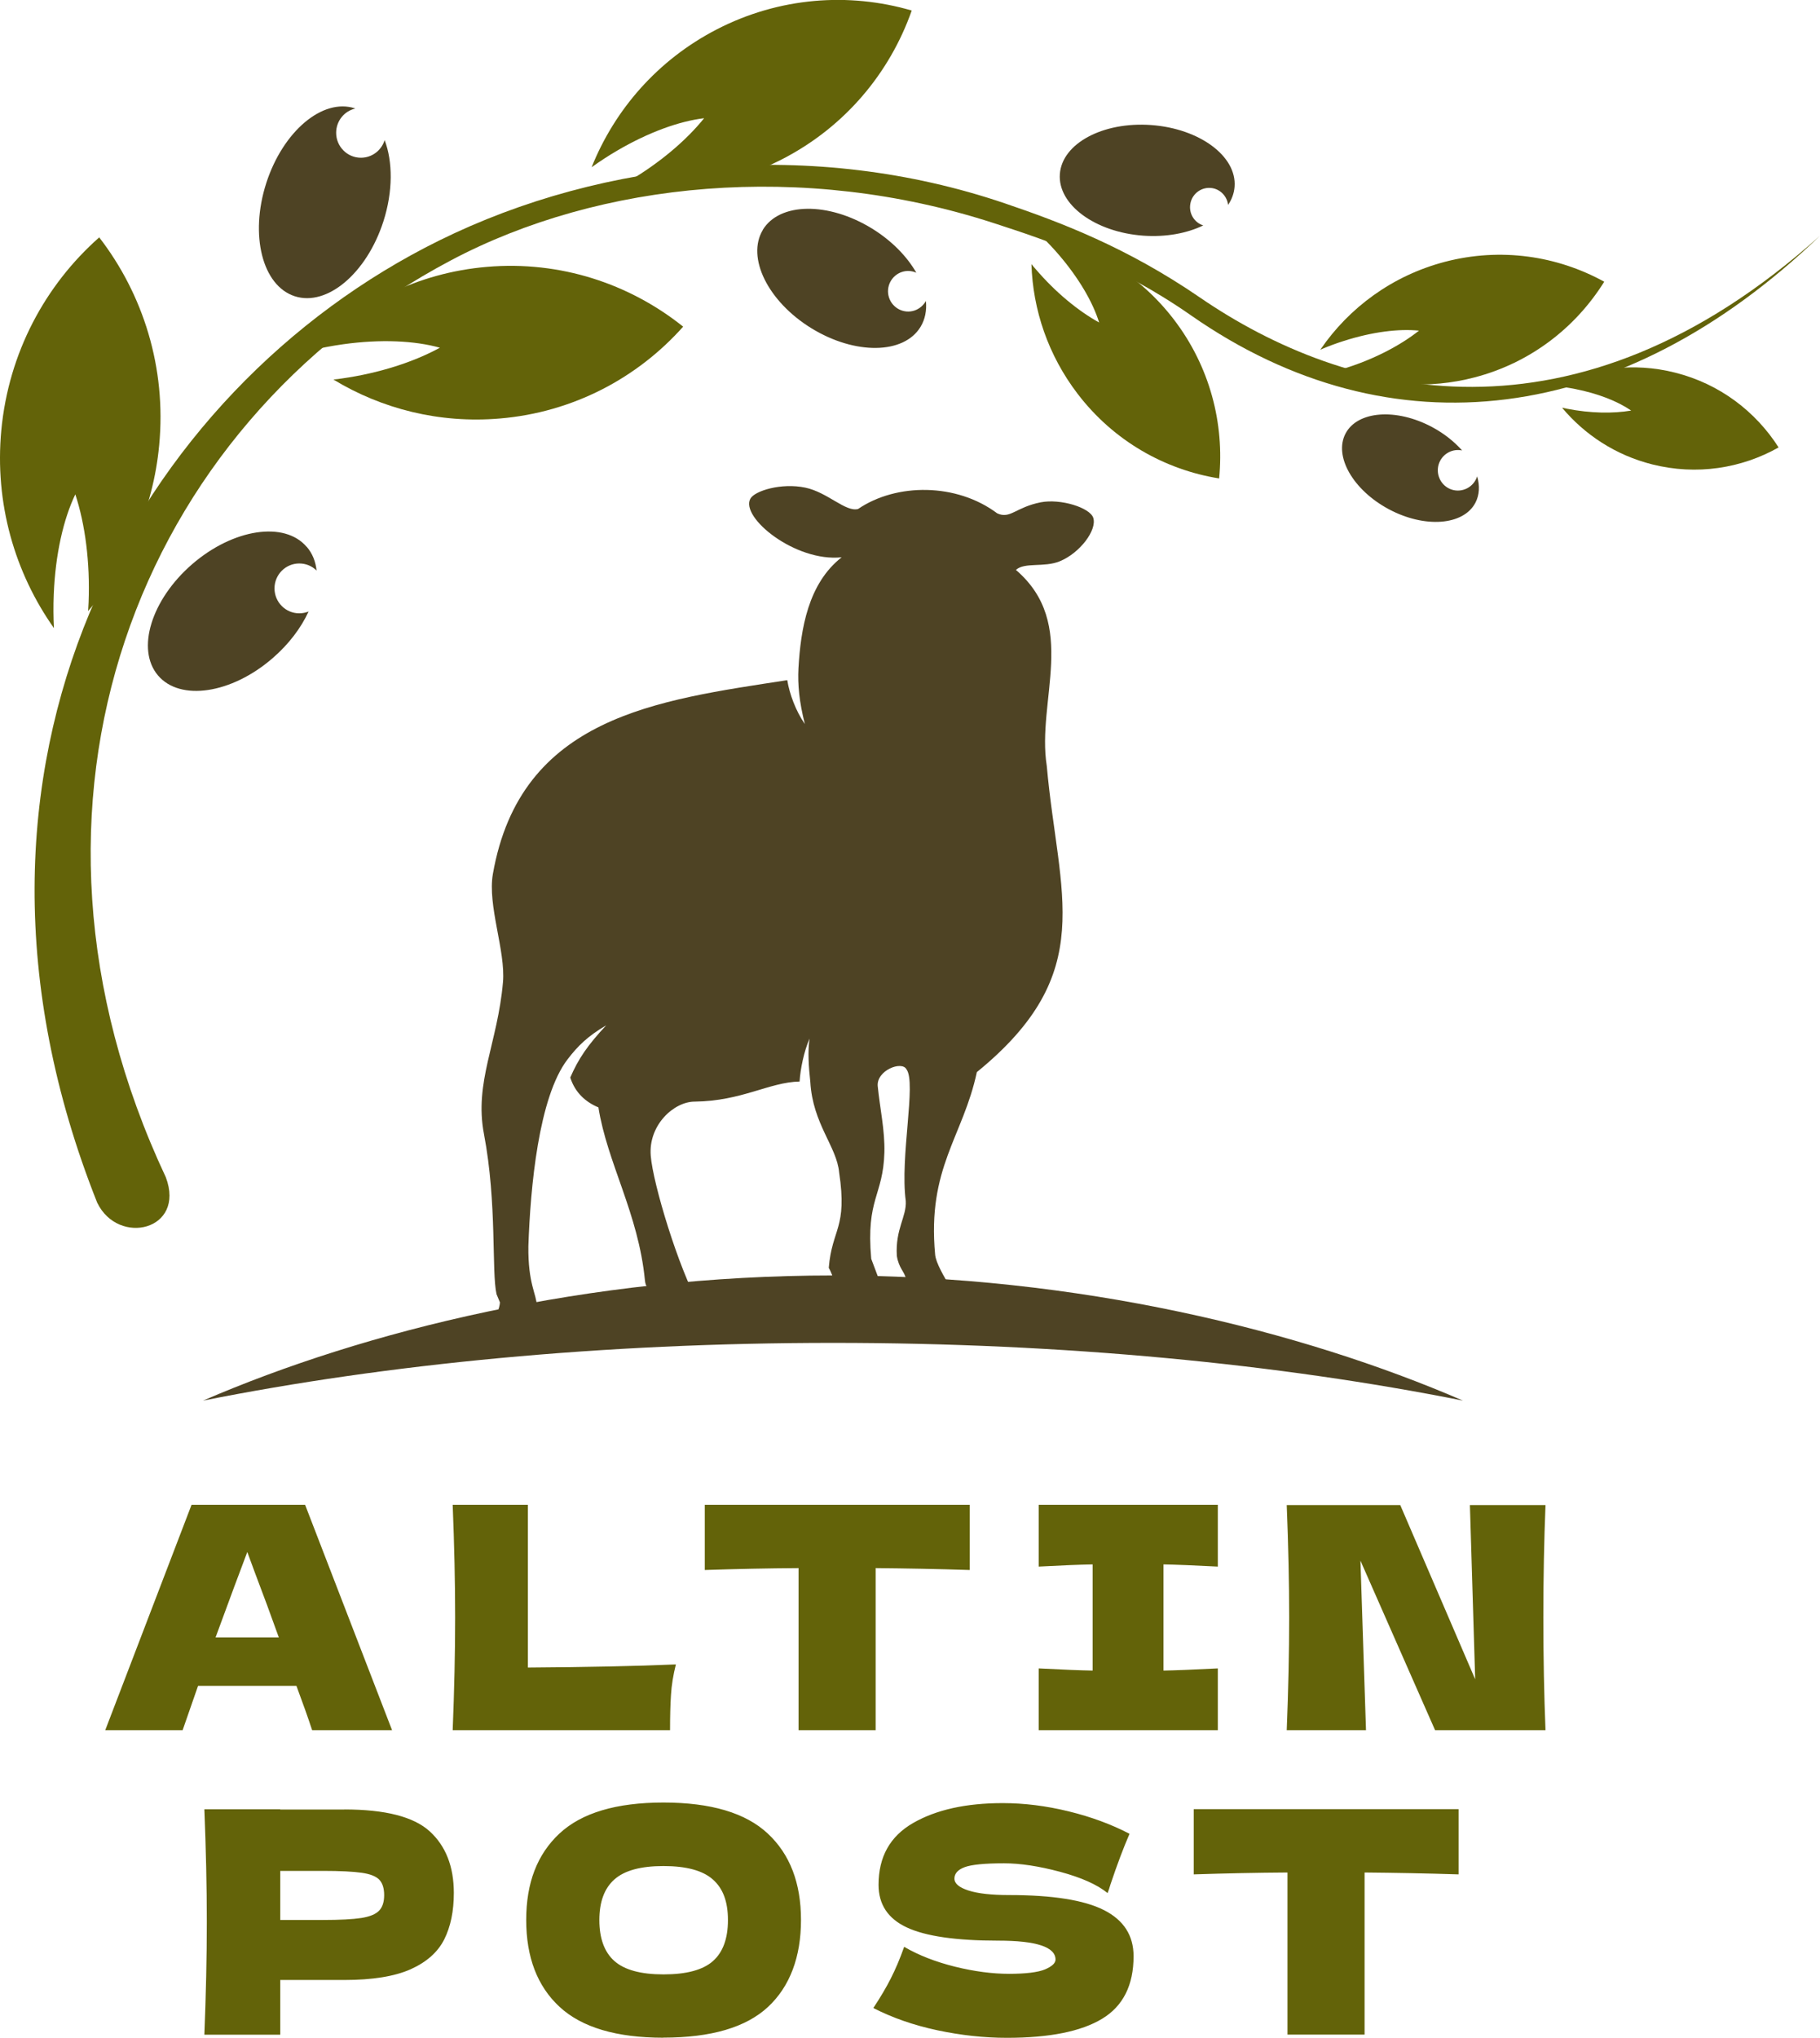 <?xml version="1.0" encoding="UTF-8"?> <svg xmlns="http://www.w3.org/2000/svg" width="126" height="141" viewBox="0 0 126 141" fill="none"> <g clip-path="url(#clip0_453_103)"> <path fill-rule="evenodd" clip-rule="evenodd" d="M21.61 119.721C21.343 118.908 20.978 117.878 20.522 116.652H13.712L12.643 119.721H7.286L13.262 104.123H21.122L27.143 119.721H21.617H21.61ZM19.303 113.3C18.763 111.798 18.209 110.289 17.635 108.787L17.12 107.39C16.625 108.695 15.889 110.663 14.924 113.3H19.303ZM36.547 115.386C40.673 115.359 44.088 115.287 46.792 115.169C46.61 115.897 46.492 116.599 46.453 117.275C46.408 117.95 46.388 118.764 46.388 119.721H31.34C31.451 116.94 31.51 114.343 31.51 111.922C31.51 109.502 31.451 106.904 31.34 104.123H36.547V115.386ZM67.132 108.636C64.897 108.564 62.726 108.525 60.621 108.505V119.721H55.284V108.505C53.166 108.518 51.002 108.564 48.793 108.636V104.123H67.132V108.636ZM84.311 108.4C82.616 108.315 81.365 108.262 80.55 108.249V115.596C81.378 115.582 82.629 115.53 84.311 115.445V119.721H71.909V115.445C73.545 115.53 74.789 115.582 75.643 115.596V108.249C74.789 108.262 73.545 108.315 71.909 108.4V104.123H84.311V108.4ZM106.996 104.143C106.899 106.563 106.847 109.154 106.847 111.922C106.847 114.69 106.899 117.301 106.996 119.721H99.352L94.184 107.987L94.569 119.721H89.081C89.192 116.94 89.251 114.343 89.251 111.922C89.251 109.502 89.192 106.924 89.081 104.143H96.941L102.128 116.199L101.763 104.143H106.996Z" fill="#636309"></path> <path fill-rule="evenodd" clip-rule="evenodd" d="M23.839 125.205C26.674 125.205 28.642 125.71 29.75 126.72C30.858 127.731 31.419 129.154 31.419 130.984C31.419 132.243 31.197 133.313 30.754 134.198C30.311 135.077 29.535 135.766 28.427 136.264C27.319 136.756 25.788 137.005 23.839 137.005H19.401V140.79H14.148C14.259 138.009 14.318 135.412 14.318 132.991C14.318 130.571 14.259 127.973 14.148 125.192H19.401V125.212H23.839V125.205ZM22.347 132.853C23.526 132.853 24.413 132.807 25.006 132.716C25.599 132.624 26.009 132.453 26.244 132.211C26.479 131.968 26.596 131.607 26.596 131.135C26.596 130.663 26.485 130.308 26.264 130.072C26.042 129.836 25.638 129.672 25.045 129.587C24.452 129.502 23.552 129.456 22.347 129.456H19.401V132.853H22.347ZM45.932 141C42.673 141 40.275 140.285 38.737 138.862C37.199 137.438 36.43 135.431 36.43 132.853C36.43 130.276 37.193 128.314 38.724 126.878C40.256 125.448 42.654 124.726 45.932 124.726C49.21 124.726 51.628 125.441 53.159 126.878C54.691 128.308 55.453 130.302 55.453 132.853C55.453 135.405 54.691 137.451 53.172 138.868C51.647 140.285 49.236 140.994 45.932 140.994V141ZM45.932 136.618C47.509 136.618 48.65 136.317 49.347 135.707C50.044 135.097 50.396 134.146 50.396 132.86C50.396 131.574 50.051 130.663 49.347 130.046C48.65 129.429 47.509 129.121 45.932 129.121C44.355 129.121 43.234 129.429 42.537 130.046C41.839 130.663 41.494 131.601 41.494 132.86C41.494 134.119 41.839 135.077 42.537 135.694C43.234 136.31 44.368 136.618 45.932 136.618ZM60.465 138.94C60.947 138.212 61.351 137.53 61.67 136.9C61.99 136.271 62.303 135.543 62.596 134.71C63.606 135.3 64.779 135.753 66.122 136.087C67.458 136.415 68.702 136.579 69.856 136.579C71.009 136.579 71.87 136.474 72.352 136.271C72.834 136.061 73.075 135.838 73.075 135.595C73.075 134.723 71.752 134.283 69.106 134.283C66.206 134.283 64.095 133.982 62.785 133.372C61.475 132.762 60.823 131.778 60.823 130.42C60.823 128.485 61.618 127.061 63.215 126.143C64.812 125.225 66.878 124.766 69.426 124.766C70.905 124.766 72.424 124.956 73.981 125.336C75.539 125.717 76.946 126.235 78.198 126.891C77.787 127.835 77.35 128.99 76.894 130.348C76.81 130.636 76.738 130.846 76.679 130.991C75.956 130.4 74.855 129.915 73.395 129.521C71.928 129.128 70.631 128.931 69.51 128.931C68.162 128.931 67.249 129.023 66.78 129.2C66.311 129.377 66.076 129.639 66.076 129.987C66.076 130.335 66.402 130.604 67.047 130.813C67.692 131.023 68.631 131.128 69.856 131.128C72.873 131.128 75.063 131.476 76.432 132.171C77.8 132.866 78.478 133.929 78.478 135.359C78.478 137.366 77.754 138.809 76.301 139.688C74.848 140.567 72.652 141.007 69.706 141.007C68.129 141.007 66.519 140.83 64.883 140.482C63.248 140.134 61.775 139.616 60.465 138.947V138.94ZM100.981 129.698C98.746 129.626 96.576 129.587 94.471 129.567V140.784H89.133V129.567C87.015 129.58 84.852 129.626 82.642 129.698V125.185H100.981V129.698Z" fill="#636309"></path> <path fill-rule="evenodd" clip-rule="evenodd" d="M21.239 37.841C21.63 38.294 21.852 38.858 21.917 39.481C21.61 39.173 21.187 38.989 20.718 38.989C19.773 38.989 19.004 39.763 19.004 40.714C19.004 41.665 19.773 42.439 20.718 42.439C20.946 42.439 21.161 42.393 21.363 42.315C20.848 43.436 20.001 44.571 18.867 45.548C16.025 48.008 12.473 48.539 10.942 46.742C9.411 44.945 10.466 41.495 13.308 39.035C16.149 36.582 19.701 36.044 21.232 37.841H21.239Z" fill="#4E4324"></path> <path fill-rule="evenodd" clip-rule="evenodd" d="M6.869 16.425C9.912 20.367 11.529 25.444 11.02 30.809C10.603 35.23 8.805 39.179 6.1 42.282C6.113 42.085 6.126 41.888 6.133 41.685C6.243 38.897 5.891 36.26 5.214 34.207C4.393 35.919 3.832 38.352 3.721 41.14C3.689 41.927 3.695 42.708 3.734 43.462C1.023 39.625 -0.384 34.824 0.091 29.766C0.6 24.401 3.135 19.724 6.869 16.425Z" fill="#636309"></path> <path fill-rule="evenodd" clip-rule="evenodd" d="M6.739 83.245C-5.383 52.79 9.58 26.92 30.395 16.648C41.826 11 56.314 9.57 69.563 14.07C73.408 15.375 78.009 17.113 83.059 20.577C93.174 27.517 108.991 31.577 126 16.313C112.295 29.478 96.315 31.485 82.466 21.83C77.351 18.261 72.58 16.667 68.787 15.434C55.584 11.151 41.553 12.548 31.223 18.012C9.521 29.491 -0.684 55.538 11.483 81.467C12.858 85.134 8.199 86.229 6.739 83.238V83.245Z" fill="#636309"></path> <path fill-rule="evenodd" clip-rule="evenodd" d="M24.563 7.497L24.595 7.51C23.833 7.688 23.272 8.37 23.272 9.19C23.272 10.141 24.041 10.915 24.986 10.915C25.762 10.915 26.414 10.397 26.629 9.695C27.196 11.19 27.209 13.243 26.544 15.316C25.39 18.904 22.647 21.226 20.405 20.498C18.163 19.77 17.277 16.274 18.43 12.679C19.584 9.091 22.334 6.769 24.569 7.497H24.563Z" fill="#4E4324"></path> <path fill-rule="evenodd" clip-rule="evenodd" d="M52.807 15.906C53.967 13.998 57.343 13.958 60.361 15.808C61.736 16.654 62.798 17.75 63.437 18.871C63.13 18.733 62.778 18.707 62.439 18.819C61.709 19.061 61.306 19.855 61.547 20.59C61.788 21.324 62.576 21.731 63.306 21.488C63.658 21.37 63.932 21.128 64.101 20.826C64.166 21.475 64.049 22.092 63.73 22.617C62.57 24.525 59.194 24.565 56.177 22.715C53.166 20.865 51.66 17.815 52.814 15.906H52.807Z" fill="#4E4324"></path> <path fill-rule="evenodd" clip-rule="evenodd" d="M73.375 12.043C73.525 9.931 76.353 8.409 79.697 8.652C83.04 8.895 85.627 10.803 85.471 12.915C85.438 13.368 85.282 13.794 85.021 14.181C84.956 13.611 84.526 13.125 83.939 13.02C83.222 12.896 82.532 13.375 82.408 14.103C82.29 14.765 82.681 15.402 83.301 15.598C82.18 16.143 80.72 16.418 79.149 16.307C75.806 16.064 73.219 14.155 73.375 12.043Z" fill="#4E4324"></path> <path fill-rule="evenodd" clip-rule="evenodd" d="M102.141 34.791C102.428 34.246 102.454 33.61 102.265 32.961C102.252 33.007 102.233 33.053 102.213 33.099C101.907 33.807 101.086 34.135 100.382 33.833C99.678 33.525 99.352 32.698 99.652 31.99C99.919 31.367 100.584 31.032 101.222 31.17C100.681 30.56 99.978 29.996 99.144 29.55C96.66 28.225 93.982 28.428 93.154 29.996C92.327 31.564 93.669 33.912 96.152 35.237C98.635 36.562 101.314 36.359 102.141 34.791Z" fill="#4E4324"></path> <path fill-rule="evenodd" clip-rule="evenodd" d="M47.294 22.604C44.14 26.145 39.682 28.533 34.599 28.959C30.415 29.314 26.427 28.29 23.083 26.264C23.266 26.244 23.455 26.218 23.644 26.192C26.257 25.824 28.655 25.044 30.454 24.06C28.721 23.574 26.361 23.456 23.741 23.823C22.999 23.928 22.275 24.066 21.578 24.23C24.693 21.016 28.923 18.871 33.719 18.465C38.802 18.032 43.586 19.639 47.288 22.597L47.294 22.604Z" fill="#636309"></path> <path fill-rule="evenodd" clip-rule="evenodd" d="M63.117 0.735C61.605 5.025 58.523 8.757 54.182 11C50.605 12.843 46.714 13.394 43.025 12.824C43.182 12.738 43.338 12.646 43.495 12.555C45.678 11.276 47.516 9.708 48.747 8.18C47.04 8.383 44.909 9.144 42.726 10.423C42.106 10.784 41.52 11.171 40.959 11.571C42.556 7.589 45.528 4.146 49.621 2.034C53.961 -0.203 58.777 -0.538 63.117 0.728V0.735Z" fill="#636309"></path> <path fill-rule="evenodd" clip-rule="evenodd" d="M84.395 33.105C80.648 32.502 77.109 30.521 74.613 27.261C72.554 24.572 71.505 21.423 71.407 18.274C71.505 18.393 71.596 18.511 71.7 18.622C73.082 20.236 74.653 21.521 76.093 22.315C75.663 20.924 74.711 19.278 73.329 17.658C72.939 17.199 72.528 16.772 72.117 16.366C75.624 17.081 78.902 19.022 81.261 22.099C83.763 25.359 84.773 29.307 84.402 33.105H84.395Z" fill="#636309"></path> <path fill-rule="evenodd" clip-rule="evenodd" d="M111.057 19.501C109.082 22.663 105.96 25.103 102.089 26.113C98.902 26.946 95.683 26.69 92.835 25.568C92.978 25.529 93.115 25.483 93.259 25.437C95.233 24.801 96.98 23.876 98.238 22.879C96.83 22.735 94.992 22.964 93.024 23.594C92.463 23.771 91.923 23.974 91.408 24.197C93.389 21.298 96.38 19.075 100.03 18.117C103.901 17.107 107.811 17.704 111.063 19.494L111.057 19.501Z" fill="#636309"></path> <path fill-rule="evenodd" clip-rule="evenodd" d="M123.133 30.96C120.565 32.41 117.463 32.908 114.387 32.134C111.852 31.498 109.708 30.081 108.143 28.212C108.254 28.238 108.372 28.258 108.489 28.284C110.105 28.599 111.669 28.625 112.927 28.409C112.002 27.772 110.639 27.228 109.023 26.913C108.567 26.821 108.111 26.756 107.668 26.716C110.144 25.457 113.064 25.05 115.97 25.785C119.053 26.559 121.549 28.474 123.139 30.967L123.133 30.96Z" fill="#636309"></path> <path fill-rule="evenodd" clip-rule="evenodd" d="M37.114 91.241C37.167 92.395 36.873 92.513 36.287 92.375C34.944 92.756 34.501 92.12 34.397 91.339C34.338 90.88 34.586 90.565 34.612 90.119C34.456 89.745 34.534 89.929 34.377 89.555C34.019 88 34.423 83.291 33.504 78.463C32.82 74.882 34.456 72.173 34.821 67.962C35.01 65.79 33.739 62.661 34.123 60.471C36.039 49.569 45.508 48.454 54.502 47.063C54.658 48.021 55.095 49.202 55.721 50.1C55.33 48.559 55.219 47.372 55.278 46.237C55.434 43.534 55.942 40.379 58.269 38.562C55.062 38.904 51.243 35.807 51.947 34.509C52.24 33.964 54.091 33.394 55.747 33.741C57.298 34.063 58.556 35.46 59.409 35.217C62.075 33.407 66.233 33.42 69.035 35.519C69.941 35.939 70.299 35.106 72.046 34.758C73.427 34.489 75.461 35.125 75.689 35.834C75.956 36.68 74.763 38.267 73.369 38.838C72.28 39.284 70.938 38.884 70.332 39.435C74.698 43.18 71.752 48.48 72.469 53C73.271 61.992 76.08 67.299 67.627 74.186C66.676 78.653 64.18 80.805 64.74 86.806C64.825 87.935 67.028 90.677 66.552 90.814C66.213 90.985 66.011 90.932 65.666 90.834C65.112 91.254 64.284 91.273 63.548 90.972C63.065 90.768 62.655 90.231 62.577 89.771C62.479 89.24 62.798 88.932 62.707 88.46C62.635 88.007 62.225 87.764 62.088 86.898C61.977 85.035 62.772 84.189 62.707 83.1C62.296 80.057 63.45 74.934 62.759 73.996C62.44 73.373 60.673 74.068 60.765 75.15C60.915 76.679 61.267 78.207 61.227 79.742C61.143 82.766 59.944 82.917 60.315 87.102C60.928 88.735 61.547 90.368 62.159 92.001C61.677 91.982 61.188 91.962 60.706 91.942C59.918 91.956 59.129 91.969 58.34 91.982C58.151 91.562 57.962 91.149 57.78 90.736C57.891 90.309 58.269 90.145 58.112 89.45C57.852 89.004 57.637 88.171 57.376 87.725C57.604 84.983 58.679 85.016 58.093 81.12C57.93 79.335 56.268 77.774 56.099 74.868C55.988 73.839 55.91 72.737 56.047 71.864C55.662 72.737 55.408 73.976 55.356 74.836C53.251 74.882 51.361 76.187 48.102 76.226C46.662 76.22 44.876 77.846 45.052 79.978C45.209 81.926 46.981 87.771 48.415 90.316C48.519 90.506 48.995 90.972 48.682 91.044C47.952 91.254 47.17 91.228 46.258 91.103C45.411 90.65 45.763 89.988 45.626 89.594C45.43 89.024 44.739 89.548 44.648 88.584C44.199 83.973 42.041 80.477 41.429 76.626C40.575 76.272 39.819 75.629 39.48 74.56C40.041 73.268 40.673 72.33 41.97 70.946C40.679 71.707 40.008 72.369 39.298 73.294C37.284 75.911 36.717 82.189 36.58 86.223C36.548 88.84 37.147 89.535 37.167 90.368C37.167 90.585 37.095 91.037 37.121 91.26L37.114 91.241Z" fill="#4E4324"></path> <path fill-rule="evenodd" clip-rule="evenodd" d="M57.669 88.256C40.692 88.256 25.305 92.061 14.057 96.915C26.772 94.382 41.702 92.92 57.669 92.92C73.636 92.92 88.566 94.382 101.281 96.915C90.032 92.054 74.646 88.256 57.669 88.256Z" fill="#4E4324"></path> </g> <defs> <clipPath id="clip0_453_103"> <rect width="126" height="141" fill="white"></rect> </clipPath> </defs> </svg> 